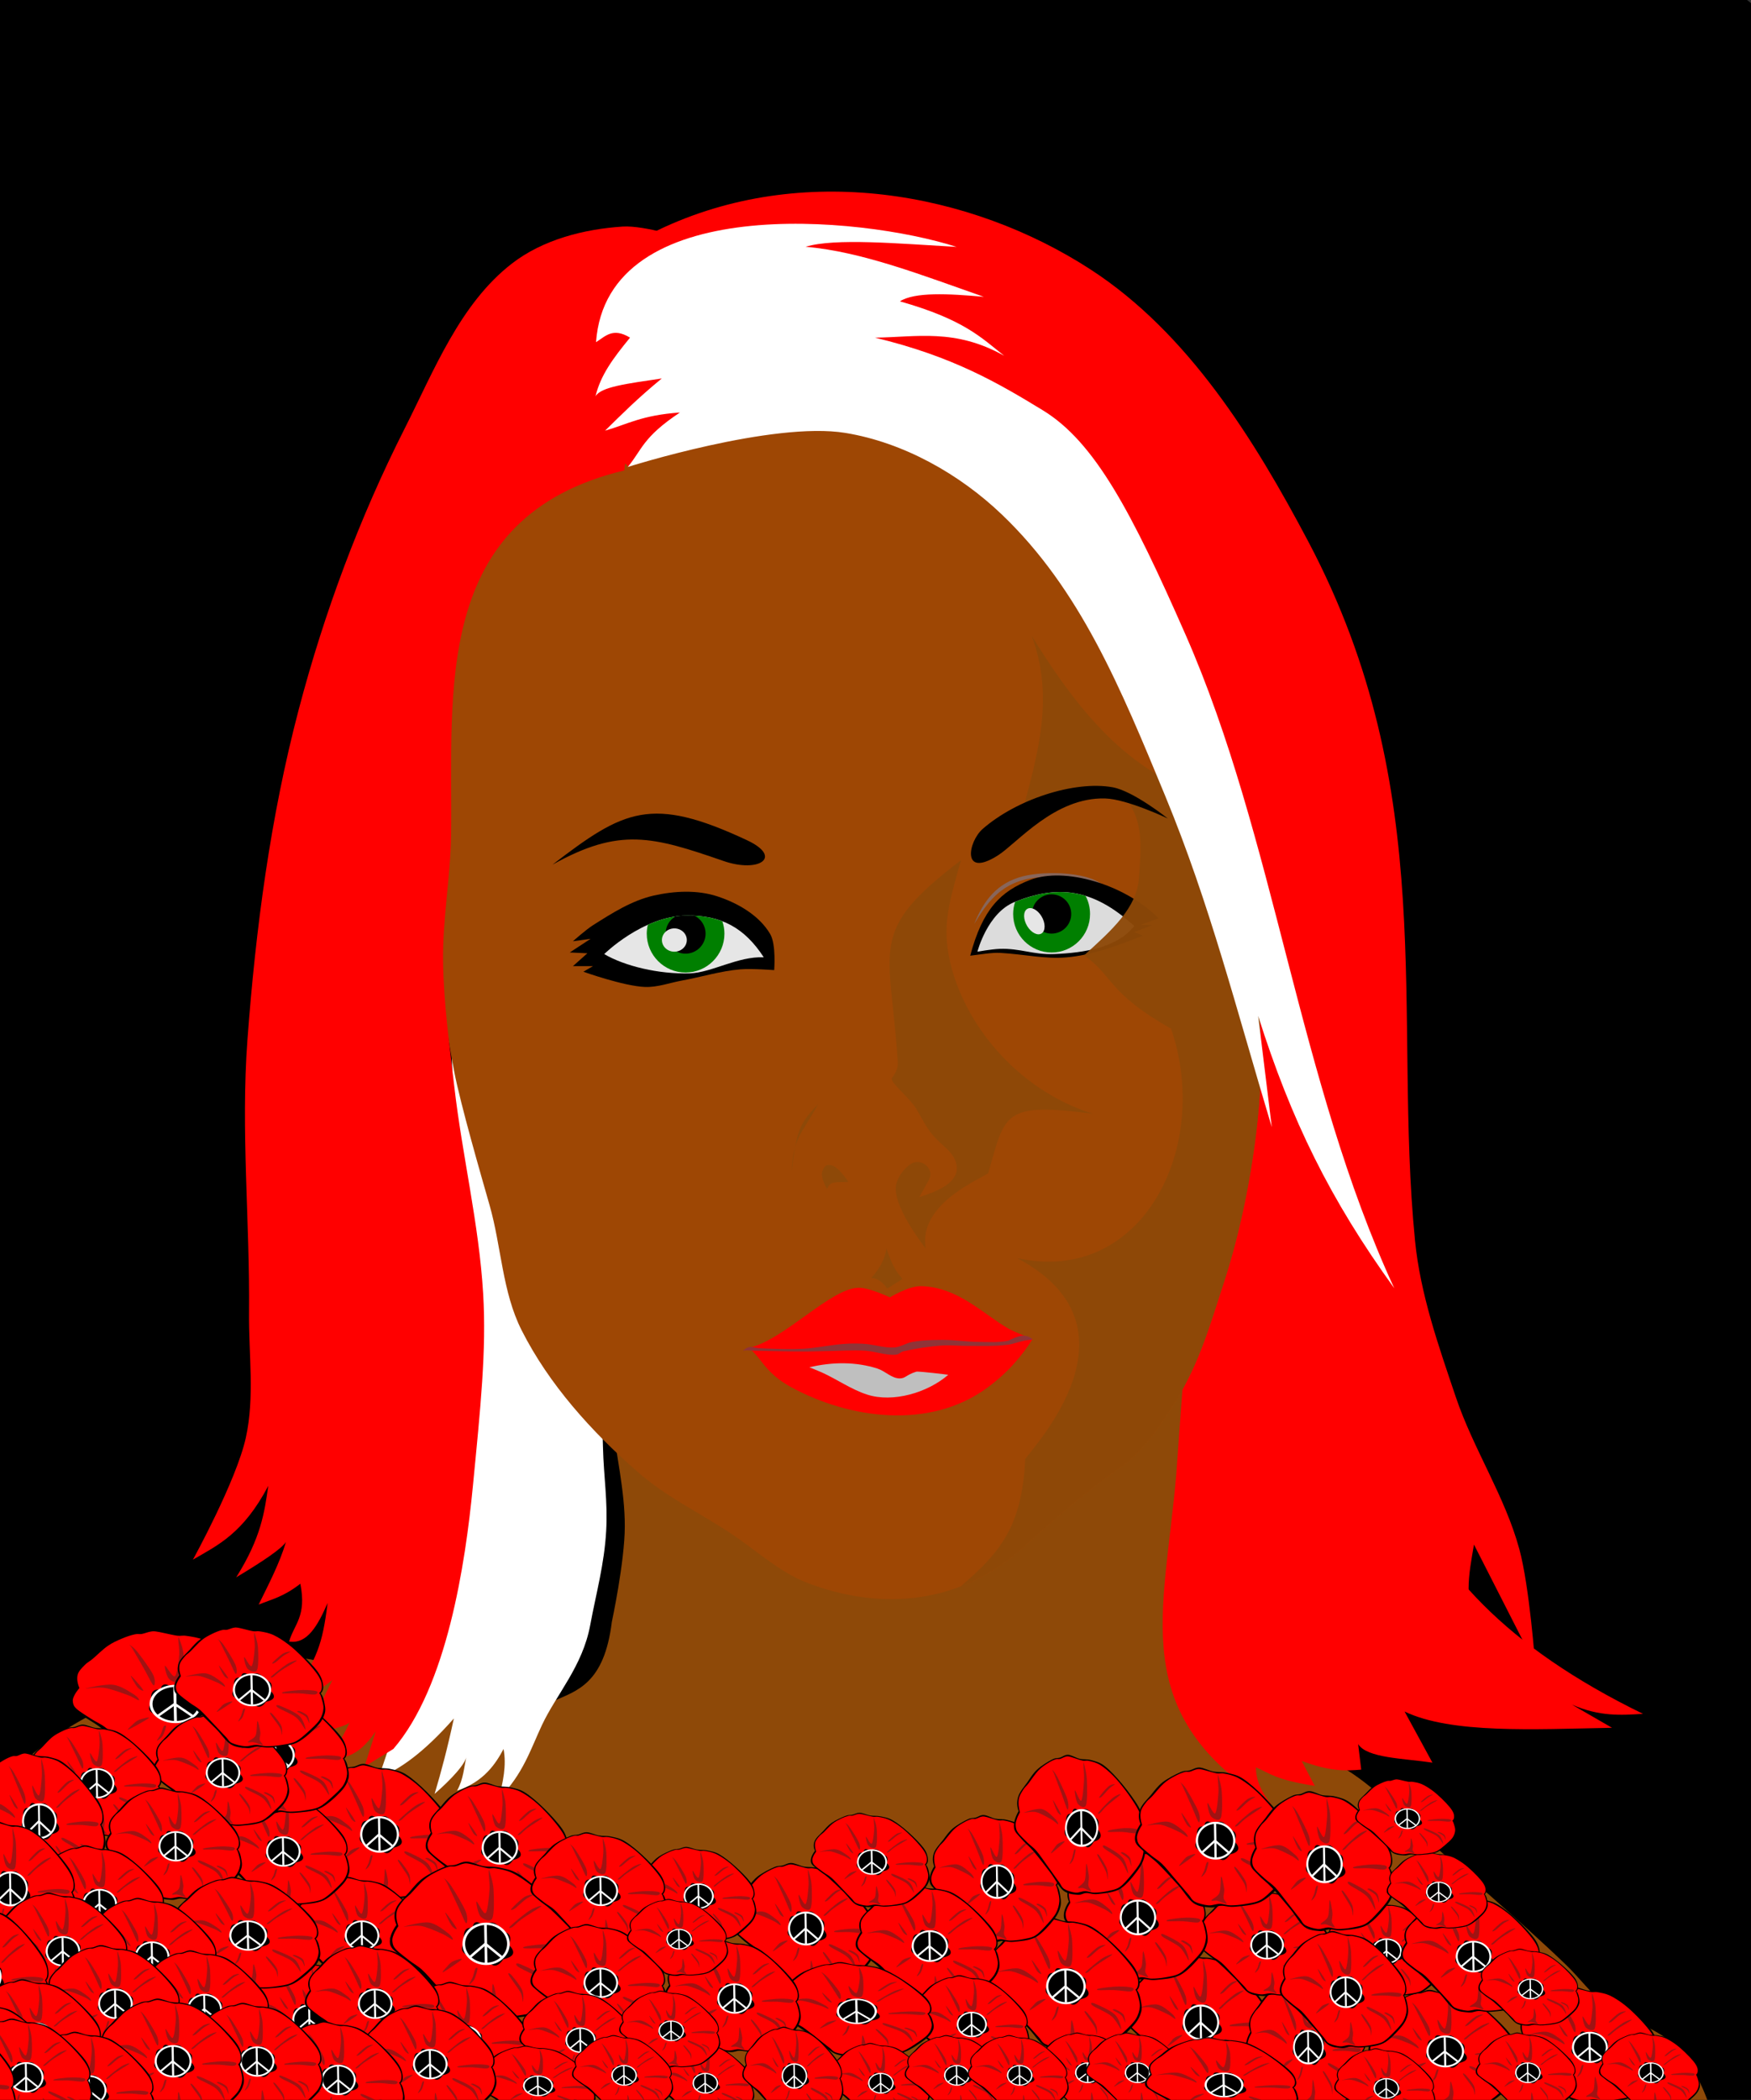 <?xml version="1.0"?><svg width="667.383" height="800" xmlns="http://www.w3.org/2000/svg" xmlns:xlink="http://www.w3.org/1999/xlink">
 <rect width="100%" height="100%" fill="#333333" stroke="none"/>
 <defs>
  <linearGradient id="linearGradient4520">
   <stop offset="0" id="stop4522" stop-color="#846257"/>
   <stop offset="1" id="stop4524" stop-opacity="0" stop-color="#846257"/>
  </linearGradient>
  <linearGradient id="linearGradient4512">
   <stop offset="0" id="stop4514" stop-color="#7a584e"/>
   <stop offset="1" id="stop4516" stop-opacity="0" stop-color="#7a584e"/>
  </linearGradient>
  <linearGradient xlink:href="#linearGradient4512" id="linearGradient4518" x1="388.924" y1="371.562" x2="299.646" y2="355.134" gradientUnits="userSpaceOnUse"/>
  <linearGradient xlink:href="#linearGradient4520" id="linearGradient4526" x1="285.252" y1="339.441" x2="338.057" y2="358.727" gradientUnits="userSpaceOnUse"/>
  <linearGradient xlink:href="#linearGradient4520" id="linearGradient4597" x1="0.167" y1="0.506" x2="0.993" y2="0.664"/>
  <linearGradient xlink:href="#linearGradient4512" id="linearGradient4599" x1="0.972" y1="0.55" x2="0.028" y2="0.495"/>
  <symbol id="svg_21" height="480" width="640">
   <title>Peace Poppy</title>
   <radialGradient cx="143.766" cy="135.503" r="122.448" id="svg_15" gradientUnits="userSpaceOnUse" gradientTransform="matrix(1, 0, 0, 1, 328, 94)">
    <stop offset="0.005" id="svg_20" stop-color="#000000"/>
    <stop offset="1" id="svg_19" stop-color="#2a2a2a"/>
   </radialGradient>
   <g>
    <title>Layer 1</title>
    <path d="m9.947,106.254c-3.672,-9.252 -3.96,-18.144 -0.72,-27.36c3.24,-9.252 12.852,-18.792 19.8,-27.36c6.66,-8.64 12.132,-16.704 20.88,-23.796c8.892,-7.164 23.4,-14.976 31.716,-18.72c8.064,-3.744 11.16,-2.16 16.92,-3.6c5.688,-1.656 10.548,-5.724 17.64,-5.4c7.02,0.324 16.2,5.76 24.48,7.56c8.315,1.584 15.768,0.252 24.876,2.52c8.892,2.304 17.712,3.528 28.8,11.16c11.16,7.596 25.164,20.88 37.439,33.876c12.133,12.924 27.217,30.636 34.956,42.84c7.524,11.988 9.433,21.168 10.44,29.196c1.008,7.992 -0.432,13.932 -4.32,18.36l0,0c2.772,4.104 4.86,9.648 6.12,16.92c1.224,7.236 3.6,17.064 1.44,26.28c-2.269,9.072 -5.58,17.28 -14.4,28.08c-9.036,10.8 -24.156,28.224 -38.556,36.036c-14.509,7.523 -34.956,8.352 -47.16,9.72c-12.204,1.224 -17.784,-2.017 -25.2,-1.8c-7.524,0.252 -10.836,3.924 -19.116,3.239c-8.424,-0.827 -20.448,-0.972 -30.24,-7.92c-9.756,-7.199 -17.1,-21.348 -27.72,-33.84c-10.8,-12.6 -25.776,-29.664 -36.036,-40.355c-10.26,-10.548 -18.288,-15.372 -25.2,-22.681c-7.056,-7.487 -15.444,-12.744 -16.56,-21.6c-1.151,-8.963 2.088,-19.187 9.721,-31.355l0,0z" id="svg_18" fill-rule="evenodd" fill="black"/>
    <path d="m269.974,144.81c2.556,-2.196 4.068,-5.437 4.68,-9.721c0.54,-4.392 0.433,-10.08 -1.439,-16.235c-2.088,-6.228 -4.824,-12.096 -10.44,-20.52c-5.688,-8.64 -14.616,-20.34 -23.04,-30.24c-8.496,-9.864 -17.784,-20.268 -27.036,-28.44c-9.323,-8.316 -19.332,-15.768 -28.08,-20.556c-8.819,-4.644 -17.928,-6.372 -24.119,-7.56c-6.192,-1.368 -7.885,0.504 -12.996,-0.36c-5.437,-1.008 -13.356,-3.708 -18.36,-5.04c-5.04,-1.404 -8.064,-2.412 -11.16,-2.88c-3.096,-0.504 -4.464,-0.432 -7.56,0.36c-3.348,0.72 -8.28,3.456 -11.88,4.32c-3.708,0.756 -5.148,-0.72 -9.72,0.72c-4.644,1.368 -11.448,4.284 -17.64,7.92c-6.228,3.564 -12.852,7.38 -19.476,13.68c-6.804,6.336 -15.12,17.64 -20.52,23.796c-5.364,6.012 -8.136,7.128 -11.52,12.24c-3.672,5.004 -8.136,10.908 -9.36,18c-1.116,7.092 -0.324,14.94 2.52,24.12l0,0c-3.276,5.256 -5.724,10.008 -7.2,14.4c-1.548,4.212 -2.34,7.56 -1.8,11.556c0.54,4.032 0.792,7.309 5.04,12.601c4.212,5.292 13.428,12.779 20.16,18.72c6.552,5.76 12.564,8.82 19.44,15.84c6.876,6.948 15.336,18.324 21.636,25.92c6.156,7.488 10.944,13.536 15.48,19.116c4.464,5.399 7.308,9.216 11.16,13.68c3.744,4.356 5.148,9.648 11.16,12.96c5.976,3.24 16.56,6.12 24.12,6.84c7.344,0.469 13.427,-2.808 20.196,-2.88c6.624,-0.036 12.06,2.772 19.8,2.88c7.704,-0.035 17.244,-0.827 26.28,-2.52c8.928,-1.8 18.647,-2.7 27.359,-7.561c8.641,-4.968 16.561,-13.787 24.156,-21.6c7.524,-7.956 16.057,-16.884 20.88,-25.236c4.608,-8.46 6.553,-16.487 7.2,-24.479c0.504,-8.064 -2.268,-16.92 -3.6,-22.68c-1.369,-5.689 -2.809,-9.361 -4.321,-11.161l0,0zm-145.511,-33.156c0.648,-5.796 2.196,-8.892 5.04,-9.72c2.808,-0.828 6.516,0.9 11.52,5.04l0,0c6.012,-4.536 11.16,-5.724 15.876,-3.96c4.681,1.836 8.496,6.624 11.88,14.76l0,0c5.94,0.396 9.648,2.34 11.521,6.12c1.8,3.708 1.512,9.071 -0.72,16.235l0,0c5.292,5.94 7.163,10.729 5.76,14.761c-1.477,3.96 -6.229,6.912 -14.4,9l0,0c-3.888,6.228 -7.416,9.575 -11.16,10.439c-3.779,0.828 -7.199,-1.224 -10.836,-5.76l0,0c-7.235,2.016 -13.067,2.304 -17.639,0.72c-4.68,-1.584 -7.74,-4.896 -9.72,-10.08l0,0c-6.624,-2.376 -10.656,-5.544 -12.24,-9.359c-1.584,-3.924 -0.576,-8.389 2.88,-13.681l0,0c-1.332,-9.396 -0.972,-16.127 1.08,-20.196c2.014,-4.103 5.686,-5.543 11.158,-4.319l0,0z" id="svg_17" fill-rule="evenodd" fill="#ff0000"/>
    <path d="m137.063,137.61c1.728,-1.98 3.276,-2.88 5.04,-3.24c1.656,-0.359 3.853,0.396 5.076,1.44c1.152,0.936 1.692,2.628 1.764,4.68l0,0c-2.16,0.937 -4.104,1.224 -6.12,0.72c-2.052,-0.504 -3.925,-1.656 -5.76,-3.6l0,0z" id="svg_16" fill-rule="evenodd" fill="#ffffff"/>
    <path d="m148.942,19.458c-0.071,-5.364 -0.071,-7.92 1.116,-3.24c1.152,4.644 5.364,17.316 6.12,30.636c0.72,13.212 1.368,40.5 -1.8,48.24c-3.384,7.488 -13.68,1.8 -17.676,-2.88c-3.996,-4.896 -7.38,-24.12 -6.12,-25.2c1.296,-1.008 10.296,22.5 13.68,19.44c3.096,-3.348 5.076,-26.856 5.796,-38.16c0.756,-11.376 -1.187,-23.4 -1.116,-28.836l0,0zm-62.999,16.2c3.492,7.884 11.736,27.432 16.56,38.916c4.824,11.304 10.152,27.108 12.24,28.8c1.98,1.44 3.204,-9.108 -0.36,-19.44c-3.816,-10.512 -16.056,-33.048 -21.6,-42.48c-5.652,-9.396 -10.332,-12.852 -11.52,-13.716c-1.224,-0.936 1.116,0.036 4.68,7.92l0,0zm10.079,68.076c-2.988,-4.896 -12.096,-18.792 -12.6,-18.36c-0.504,0.54 6.372,16.812 9.36,21.6c2.88,4.716 7.272,6.876 7.92,6.48c0.469,-0.576 -1.835,-5.112 -4.68,-9.72l0,0zm-8.639,16.2c-6.084,-4.968 -17.316,-15.84 -28.44,-17.64c-11.232,-1.764 -36.18,6.192 -38.196,7.2c-1.908,0.792 16.38,-3.348 26.28,-1.44c9.864,2.052 23.94,9.36 32.076,13.32c7.992,3.852 13.932,9.864 15.48,9.72c1.296,-0.396 -1.296,-6.336 -7.2,-11.16l0,0l-0,-0zm7.56,47.556c-3.816,2.016 -6.624,5.94 -9,9c-2.484,2.988 -9.144,10.944 -5.4,9c3.78,-2.196 25.2,-18.216 27.72,-21.24c2.34,-3.06 -9.648,1.116 -13.32,3.24l0,0zm86.795,-59.436c-4.283,4.536 -0.035,3.708 2.88,1.8c2.809,-2.088 6.696,-7.452 14.04,-13.32c7.272,-5.976 27.433,-19.188 29.521,-21.6c1.836,-2.376 -9.828,1.548 -17.64,7.2c-7.956,5.652 -24.409,21.096 -28.801,25.92l0,0zm6.48,-29.16c3.492,-2.736 11.088,-11.196 15.84,-15.12c4.716,-4.068 12.456,-7.524 12.24,-8.28c-0.433,-0.684 -8.532,0.252 -14.04,4.32c-5.616,4.068 -16.74,16.056 -19.08,19.44c-2.448,3.096 1.548,2.232 5.04,-0.36l0,0zm18.361,63.036c-6.12,1.188 -7.921,2.987 -3.601,3.6c4.428,0.504 19.548,-0.468 29.521,0c9.863,0.396 23.615,3.276 29.195,2.52c5.437,-0.863 6.84,-5.579 3.24,-7.199c-3.852,-1.656 -15.804,-2.772 -25.596,-2.521c-9.9,0.108 -26.604,2.376 -32.759,3.6l0,0zm-10.08,30.239c-6.769,-2.951 -8.353,-0.071 -3.24,4.32c5.147,4.356 25.128,13.104 33.84,21.24c8.604,7.992 16.128,26.712 17.316,26.315c0.827,-0.792 -3.097,-20.735 -11.196,-29.556c-8.173,-8.819 -29.953,-19.222 -36.72,-22.319l0,0zm36,15.121c2.808,1.98 9.684,5.473 12.996,9.36c3.168,3.96 5.579,13.896 6.119,13.68c0.504,-0.504 -0.575,-11.916 -3.239,-16.2c-3.024,-4.355 -10.368,-8.243 -13.717,-9.72c-3.348,-1.584 -5.363,-0.216 -5.76,0.36c-0.432,0.396 0.864,0.54 3.601,2.52l0,0zm-73.081,59.076c-0.756,-4.752 1.728,-10.512 1.08,-17.28c-0.864,-6.876 -3.96,-24.731 -5.4,-23.436c-1.44,1.224 -0.396,23.399 -3.24,30.996c-2.987,7.452 -13.859,11.483 -14.435,14.04c-0.576,2.376 6.083,-0.396 10.799,0.72c4.536,1.08 14.652,6.516 16.596,5.76c1.8,-0.936 -4.716,-6.156 -5.4,-10.8l0,0zm-27.396,-66.277c0.144,-2.88 -2.088,-2.411 -3.24,0c-1.224,2.376 -2.448,9.505 -3.96,14.04c-1.728,4.429 -5.796,11.557 -5.4,12.24c0.396,0.433 5.76,-4.607 7.92,-9c2.089,-4.536 4.393,-14.364 4.68,-17.28l0,0zm47.196,10.441c2.304,4.968 13.968,21.456 17.64,29.196c3.564,7.596 3.097,16.308 3.601,15.84c0.323,-0.756 1.728,-12.42 -1.08,-19.836c-2.916,-7.596 -12.456,-20.592 -15.84,-24.84c-3.421,-4.284 -6.624,-5.184 -4.321,-0.36l0,0z" id="svg_14" fill-rule="evenodd" fill="url(#svg_15)" opacity="0.45"/>
    <circle fill="none" stroke="#000000" stroke-width="4" cx="145" cy="137" r="26.42" id="svg_13"/>
    <circle fill="#000000" stroke="#ffffff" stroke-width="4" cx="145" cy="138" r="33.615" id="svg_12"/>
    <line fill="none" stroke="#ffffff" stroke-width="4" x1="144" y1="106" x2="145" y2="170" id="svg_11"/>
    <line fill="none" stroke="#ffffff" stroke-width="4" x1="144" y1="138" x2="120" y2="161" id="svg_10"/>
    <line fill="none" stroke="#ffffff" stroke-width="4" x1="145" y1="139" x2="168" y2="160" id="svg_9"/>
   </g>
  </symbol>
 </defs>
 <g>
  <title>Layer 1</title>
  <path id="rect4560" d="m-2.443,-9c-23.585,0 -42.557,17.67 -42.557,39.638l0,771.362l726.383,0l0,-771.362c0,-21.968 -18.971,-39.638 -42.556,-39.638l-641.27,0l-0,0z" fill="#000000"/>
  <path id="path3052" d="m-11.737,710.872c3.054,-25.519 21.242,-43.876 44.532,-56.511c20.957,-11.369 37.578,-19.745 58.139,-22.604c13.13,-1.826 27.144,-0.87 39.584,3.767c29.401,10.961 78.831,13.25 80.405,12.558c9.007,-3.963 19.372,-6.633 22.266,-30.139c0,0 4.923,-22.919 4.948,-36.418c0.026,-13.915 -3.428,-27.612 -4.948,-41.441c-2.253,-20.491 -6.185,-61.534 -6.185,-61.534l235.029,-11.302c0,0 -8.815,66.827 -9.896,100.464c-0.78,24.28 -1.134,63.105 2.474,72.837c2.922,7.883 1.697,20.941 21.957,25.116c10.037,2.068 18.945,-0.034 26.905,3.453c14.726,6.452 23.5,15.608 35.254,26.686c19.048,17.951 39.253,34.617 58.139,52.744c5.085,4.88 9.283,10.758 14.844,15.07c7.926,6.146 18.586,8.271 25.977,15.07c10.026,9.222 14.699,26.314 14.699,26.314l-675.383,0l11.263,-94.128z" fill="#8e4908"/>
  <path id="path3840" d="m451.837,484.375l-88.107,110.985c51.054,-18.548 61.408,-20.758 59.595,31.84c-0.475,13.77 14.373,23.792 18.189,44.243c1.228,-19.464 2.611,-33.498 4.084,-43.675c-2.087,-14.49 -1.751,-44.684 -1.097,-64.738c0.704,-21.579 4.674,-56.88 7.336,-78.654z" fill="#8e4908"/>
  <path d="m221.875,399.24c0,0 6.686,102.462 7.945,152.181c0.289,11.407 1.852,20.388 1.222,31.781c-0.703,12.716 -3.774,23.54 -6.112,36.059c-2.913,15.602 -12.871,26.277 -18.335,37.893c-4.395,9.342 -7.183,18.743 -16.502,28.114c1.603,-6.302 3.027,-12.606 1.833,-18.946c-2.898,5.487 -7.521,12.576 -17.724,15.89c2.502,-4.482 2.634,-8.964 3.667,-13.446c-0.229,3.139 -5.981,9.221 -12.223,14.668c2.445,-8.165 4.889,-17.313 7.334,-28.725c-11.359,12.888 -20.62,19.485 -28.725,22.613c43.034,-120.882 24.815,-227.001 28.114,-335.532" id="path3824" fill="#ffffff"/>
  <path id="path3826" d="m461.698,402.362c-5.938,52.943 -13.352,159.075 -13.352,159.075c-4.522,53.868 -19.349,91.577 36.249,126.045c-3.969,-4.808 -5.936,-9.531 -5.901,-14.171c5.438,2.362 7.442,4.724 22.424,7.086l-5.016,-9.521c11.107,4.139 17.004,3.808 22.719,3.321l-1.18,-9.743c3.37,5.414 17.476,5.431 28.325,7.086l-10.622,-19.485c17.749,8.527 49.214,6.761 79.073,6.2l-15.343,-8.857c10.595,4.664 18.849,4.056 27.144,3.543c-105.313,-51.336 -104.589,-118.356 -113.299,-207.252c0,0 -1.947,-80.88 -11.802,-120.454c-4.458,-17.901 -21.244,-52.256 -21.244,-52.256c0,0 -13.329,86.17 -18.176,129.384z" fill="#ff0000"/>
  <path id="path3832" d="m199.428,190.831c-11.808,16.007 -26.593,31.089 -32.392,50.116c-6.653,21.829 -1.942,45.642 -1.222,68.451c1.192,37.794 0.052,61.905 7.334,99.01c2.469,12.582 9.917,38.401 13.446,50.727c4.515,15.771 4.818,33.033 12.223,47.671c10.457,20.669 26.585,38.515 44.004,53.783c11.351,9.95 23.493,15.472 36.059,23.836c8.753,5.826 18.325,14.495 28.114,18.335c29.97,11.756 59.945,7.55 82.508,-12.835c11.384,-10.285 23.789,-21.378 37.893,-31.17c8.297,-5.76 15.472,-16.465 20.78,-25.058c8.986,-14.548 13.033,-28.97 18.335,-45.227c6.328,-19.401 10.678,-41.435 12.835,-61.728c1.594,-15.003 1.387,-27.714 0.611,-42.782c-1.344,-26.093 0.383,-52.64 -4.889,-78.23c-5.852,-28.401 -16.518,-55.886 -29.336,-81.897c-12.315,-24.99 -21.671,-55.409 -45.227,-70.285c-27.091,-17.108 -63.421,-14.991 -95.343,-12.223c-30.172,2.616 -61.569,10.119 -86.786,26.891c-8.188,5.446 -13.108,14.7 -18.946,22.613z" fill="#9e4704"/>
  <path id="path3870" d="m390.703,335.065c-9.702,2.454 -14.489,8.81 -19.405,16.96c3.646,-8.865 8.588,-15.631 18.641,-18.182c8.475,-2.151 26.816,-1.874 31.781,4.737l-7.181,-0.917c-6.324,-3.66 -16.914,-4.349 -23.836,-2.597z" fill="#88665b"/>
  <path id="path3868" d="m369.792,364.098c4.739,-17.805 11.659,-24.577 22.886,-28.884c13.07,-5.014 36.116,1.658 48.926,14.674l-6.876,2.445l4.431,0.153l-6.876,2.598l3.361,1.375c-10.942,4.274 -19.665,7.448 -29.082,8.271c-8.338,0.728 -15.623,-1.13 -25.312,-1.701c-3.273,-0.193 -8.2,0.713 -11.459,1.07z" fill="#000000"/>
  <path id="path3054" d="m149.923,666.322l-11.001,6.723l4.278,-13.446c-7.383,10.974 -13.357,10.031 -19.557,11.001c2.811,-3.094 5.402,-5.309 9.779,-14.668c0,1.828 -19.557,6.311 -17.113,3.667c1.856,-2.007 10.39,-19.557 10.39,-19.557c-3.923,3.207 -8.148,6.112 -15.279,6.112c9.472,-14.547 11.438,-19.384 13.446,-35.448c-3.69,8.488 -7.764,15.824 -14.668,14.668c1.93,-6.662 6.728,-9.501 4.278,-22.002c-6.5,5.055 -10.906,5.922 -15.89,7.945c3.9,-7.945 8.052,-15.89 10.39,-23.836c-1.733,2.649 -9.093,7.549 -18.946,13.446c9.541,-15.156 10.793,-24.938 12.223,-34.837c-9.575,18.165 -19.15,22.549 -28.725,28.114c0,0 16.524,-29.968 20.169,-46.449c3.432,-15.521 1.065,-31.776 1.222,-47.671c0.342,-34.632 -3.176,-69.36 -0.611,-103.899c3.145,-42.354 8.747,-84.83 19.557,-125.901c9.699,-36.848 23.126,-72.961 40.337,-106.955c11.307,-22.333 21.141,-47.644 40.948,-62.951c11.724,-9.06 27.384,-13.101 42.171,-14.057c8.492,-0.549 25.058,4.889 25.058,4.889l18.335,-4.278c-33.752,34.798 -37.536,47.173 -42.782,92.287c-73.658,17.68 -65.328,84.521 -66.006,138.736c-0.202,16.125 -3.268,32.158 -3.056,48.282c0.21,15.953 2.462,31.821 4.278,47.671c3.02,26.363 9.411,52.354 11.001,78.841c1.307,21.763 -1.019,43.594 -3.902,73.345c-2.883,29.751 -9.876,76.518 -30.324,100.227z" fill="#ff0000"/>
  <path id="path3828" d="m239.403,177.902c-3.999,-8.297 -50.928,-3.34 -47.055,1.784c1.797,-21.386 21.893,-48.517 21.893,-48.517c0,0 -19.641,2.243 -27.513,11.001c4.551,-11.685 18.925,-27.06 27.801,-27.691c-8.235,-0.772 -16.504,0.404 -21.491,1.146c19.561,-12.716 40.513,-17.661 57.833,-27.999c54.87,-26.266 119.061,-14.669 164.855,15.079c37.129,24.119 62.291,64.572 82.975,103.719c50.326,95.247 32.134,180.134 40.623,266.212c2.016,20.446 8.988,40.173 15.558,59.638c6.69,19.823 18.699,37.725 24.201,57.91c3.901,14.309 6.05,44.081 6.05,44.081l-23.337,-45.809c-1.908,11.236 -4.433,22.472 2.593,33.709c-16.339,-9.796 -20.432,-19.591 -20.744,-29.387c-5.875,10.269 -2.459,24.255 6.915,40.623c1.033,-3.819 -25.255,-11.733 -42.352,-65.689c-11.222,-35.416 -20.245,-65.613 -18.151,-112.362c1.544,-34.454 5.098,-68.93 -6.05,-101.126c-24.918,-71.961 -52.76,-184.731 -118.413,-203.116c-65.283,-18.282 -91.516,12.445 -126.191,26.794z" fill="#ff0000"/>
  <path id="path3838" d="m366.278,327.733c-36.063,27.511 -26.909,32.431 -24.089,77.038c0.132,2.087 -0.856,4.153 -2.148,5.797c-1.273,1.62 6.493,7.337 9.285,12.001c3.337,5.574 3.905,7.83 8.618,12.402c2.598,2.52 5.488,4.384 6.5,8.272c1.942,7.456 -8.076,10.914 -14.057,12.835c1.212,-2.181 2.424,-4.363 3.636,-6.544c2.367,-4.259 -2.957,-8.639 -6.868,-6.086c-2.783,1.817 -5.804,5.748 -5.757,9.574c0.103,8.382 11.433,22.613 11.433,22.613c-2.968,-17.262 21.521,-26.644 23.836,-28.725c6.55,-22.527 5.346,-27.067 39.726,-22.613c-29.126,-9.284 -49.157,-34.621 -54.377,-58.334c-2.989,-13.578 -0.27,-22.104 4.261,-38.231z" fill="#8e4908" opacity="0.954"/>
  <path id="path3842" d="m316.467,443.856c-1.911,-0.206 -2.356,0.655 -3.056,2.445c-0.846,2.163 1.833,6.723 1.833,6.723c1.15,-3.339 3.651,-2.432 8.098,-2.75c0,0 -3.832,-6.089 -6.876,-6.417z" fill="#8e4908"/>
  <path id="path3846" d="m301.799,446.3c0.352,-12.485 3.841,-14.472 10.084,-25.669c-7.098,7.27 -8.33,10.021 -10.084,25.669z" fill="#8e4908"/>
  <path id="path3848" d="m295.076,369.598c0,0 0.809,-9.775 -1.528,-13.751c-4.182,-7.115 -12.323,-11.8 -20.169,-14.362c-7.65,-2.499 -16.288,-2.063 -24.141,-0.306c-8.402,1.881 -15.947,6.705 -23.224,11.307c-2.756,1.743 -7.64,6.112 -7.64,6.112l6.723,-0.917l-7.945,5.195l6.723,0.306l-5.501,4.889l7.64,0l-3.667,2.139c0,0 15.456,5.524 23.53,5.806c4.753,0.166 9.378,-1.589 14.057,-2.445c7.448,-1.362 14.762,-3.652 22.308,-4.278c4.265,-0.354 12.835,0.306 12.835,0.306z" fill="#000000"/>
  <path id="path3850" d="m230.292,363.487c0,0 14.525,-14.372 31.17,-14.668c13.523,-0.24 22.376,4.727 29.642,15.89c-9.87,-0.431 -19.821,5.841 -28.114,6.112c-12.015,0.392 -25.023,-2.817 -32.698,-7.334z" fill="#e6e6e6"/>
  <path id="path3852" d="m261.481,348.811c-5.172,0.092 -10.168,1.56 -14.558,3.517c-0.253,1.084 -0.416,2.204 -0.416,3.365c0,8.176 6.609,14.823 14.785,14.823c8.176,0 14.823,-6.647 14.823,-14.823c0,-1.647 -0.298,-3.209 -0.794,-4.689c-4.035,-1.548 -8.568,-2.287 -13.84,-2.193z" fill="#007f00"/>
  <path id="path3856" d="m275.825,328.039c13.395,4.63 22.797,-1.432 8.862,-7.945c-36.502,-17.062 -46.824,-11.607 -74.104,9.32c25.62,-14.283 38.052,-10.773 65.242,-1.375z" fill="#000000"/>
  <path id="path3858" d="m372.542,362.57c0,0 3.791,-14.783 14.21,-18.946c15.918,-6.361 29.51,-5.595 45.532,9.168c-6.32,8.184 -19.006,10.237 -30.559,10.695c-7.87,0.312 -12.91,-2.28 -20.78,-1.986c-3.096,0.115 -8.404,1.07 -8.404,1.07z" fill="#dcdcdc"/>
  <path id="path3834" d="m393.188,242.175c8.617,22.869 2.603,44.099 -3.063,65.381c13.265,-1.473 31.93,-12.017 39.1,-3.063c6.932,8.657 5.58,19.477 4.878,29.949c-0.766,11.423 -10.193,19.784 -20.907,29.522c11.182,7.856 8.952,14.275 33.158,27.955c15.511,45.477 -11.252,97.919 -58.688,87.389c52.949,28.002 0.038,77.837 3.063,76.99c-1.242,25.148 -9.442,35.157 -24.541,48.062c8.355,-3.217 16.217,-8.018 23.331,-14.445c11.384,-10.285 23.786,-21.368 37.89,-31.159c8.297,-5.76 15.452,-16.478 20.76,-25.071c8.986,-14.548 13.038,-28.969 18.34,-45.226c6.328,-19.401 10.663,-41.42 12.819,-61.713c1.594,-15.003 1.419,-27.7 0.643,-42.768c-1.163,-22.576 -0.051,-45.497 -3.139,-67.839l-35.394,-20.798c-20.106,-11.811 -34.751,-31.292 -48.251,-53.167z" fill="#8e4908" opacity="0.954"/>
  <path id="path3860" d="m403.927,339.849c-5.52,0.019 -11.101,1.394 -17.016,3.744c-0.485,1.457 -0.756,2.994 -0.756,4.613c0,8.101 6.571,14.672 14.672,14.672c8.101,0 14.634,-6.571 14.634,-14.672c0,-2.489 -0.608,-4.829 -1.702,-6.882c-3.283,-1.014 -6.547,-1.486 -9.832,-1.475z" fill="#007f00"/>
  <path id="path3862" d="m408.291,348.207c0,4.132 -3.35,7.482 -7.482,7.482c-4.132,0 -7.482,-3.35 -7.482,-7.482c0,-4.132 3.35,-7.482 7.482,-7.482c4.132,0 7.482,3.35 7.482,7.482z" fill="#000000"/>
  <path d="m396.947,349.059c1.556,2.55 1.605,5.468 0.11,6.516c-1.496,1.049 -3.97,-0.169 -5.526,-2.719c-1.556,-2.55 -1.605,-5.468 -0.11,-6.516c1.495,-1.048 3.97,0.169 5.526,2.719z" id="path3864" fill="#e6e6e6"/>
  <path id="path3866" d="m261.481,348.811c-1.383,0.025 -2.775,0.176 -4.122,0.378c-2.201,1.337 -3.668,3.74 -3.668,6.504c0,4.211 3.389,7.638 7.601,7.638c4.211,0 7.638,-3.427 7.638,-7.638c0,-2.983 -1.702,-5.554 -4.197,-6.807c-1.064,-0.053 -2.125,-0.096 -3.252,-0.076z" fill="#000000"/>
  <path d="m261.776,358.139c0,2.452 -2.125,4.44 -4.745,4.44c-2.621,0 -4.745,-1.988 -4.745,-4.44c0,-2.452 2.125,-4.44 4.745,-4.44c2.621,0 4.745,1.988 4.745,4.44z" id="path3854" fill="#e6e6e6"/>
  <path id="path3872" d="m445.119,311.843c0,0 -15.496,-7.389 -23.836,-7.64c-19.297,-0.58 -33.54,17.001 -40.948,21.697c-13.987,8.866 -11.327,-5.251 -5.806,-10.084c12.742,-11.155 34.798,-18.501 49.505,-15.89c7.949,1.411 21.085,11.918 21.085,11.918z" fill="#000000"/>
  <path id="path3876" d="m285.381,513.529c13.667,-3.039 31.46,-23.128 42.171,-22.919c4.105,0.08 11.612,3.667 11.612,3.667c0,0 7.089,-4.382 11.918,-4.278c14.146,0.304 23.958,10.908 33.309,16.196c2.366,1.338 9.168,3.973 9.168,3.973c-3.895,6.117 -9.169,12.629 -17.418,18.641c-22.046,16.067 -52.536,11.665 -74.563,-0.306c-4.922,-2.675 -8.234,-5.615 -11.612,-10.084c-2.506,-3.315 -4.781,-5.185 -4.584,-4.889z" fill="#ff0000"/>
  <path id="path3874" d="m332.052,486.943c2.505,-0.078 4.418,1.618 6.112,3.973c1.935,-1.222 3.871,-2.445 5.806,-3.667c-1.784,-2.101 -3.535,-3.968 -6.112,-11.612c-0.61,4.437 -2.936,8.009 -5.806,11.307z" fill="#8e4908"/>
  <path id="path3878" d="m283.159,514.599c2.913,-2.545 3.567,-0.917 7.181,-0.917c0,0 12.052,0.624 18.03,0c4.659,-0.486 8.622,-1.317 13.293,-1.681c2.898,-0.226 6.592,-0.236 9.473,0.153c3.307,0.446 6.139,1.346 9.473,1.222c2.496,-0.093 4.723,-1.697 7.181,-2.139c3.768,-0.678 7.631,-0.744 11.459,-0.764c4.54,-0.024 9.059,0.727 13.599,0.764c3.823,0.031 7.718,0.328 11.459,-0.458c3.282,-1.544 6.493,-3.141 9.32,-0.458c0,0 -1.74,0.151 -2.597,0.306c-2.322,0.419 -4.538,1.363 -6.876,1.681c-4.999,0.679 -10.082,0.421 -15.126,0.458c-3.311,0.025 -6.628,-0.369 -9.932,-0.153c-4.88,0.32 -9.738,1.09 -14.515,2.139c-1.763,0.387 -1.562,1.234 -3.361,1.375c-3.533,0.277 -7.771,-1.28 -11.307,-1.528c-4.827,-0.339 -10.746,0.126 -15.585,0.153c-2.343,0.013 -4.685,0.146 -7.028,0.153c-6.418,0.019 -19.252,-0.306 -19.252,-0.306c-1.837,-0.029 -3.15,-0.326 -4.889,0z" fill="#903438"/>
  <path id="path3830" d="m239.267,177.902c0,0 55.352,-17.506 82.975,-12.965c22.125,3.637 43.429,15.623 59.638,31.116c29.864,28.544 45.18,65.933 62.231,107.176c17.051,41.244 27.084,81.194 40.623,126.191l-5.186,-42.352c12.579,39.747 27.424,69.946 51.86,103.719c-36.733,-79.508 -45.395,-171.295 -79.518,-248.926c-20.562,-46.779 -34.614,-73.487 -54.452,-85.568c-16.938,-10.315 -34.26,-20.534 -63.96,-27.658c15.719,-0.156 30.485,-3.648 49.267,6.915c-8.724,-6.915 -15.357,-13.829 -39.759,-20.744c5.635,-3.591 18.306,-2.961 31.98,-1.729c-23.066,-8.051 -46.416,-17.24 -67.924,-19.059c11.19,-3.411 35.486,-1.206 57.552,0.043c-36.843,-11.832 -133.266,-20.862 -137.428,36.302c3.528,-2.163 6.34,-5.759 12.965,-1.729c-6.617,8.067 -11.206,14.301 -13.175,22.368c2.048,-3.617 11.84,-4.819 25.275,-6.81c-9.429,7.74 -15.316,13.708 -21.608,19.88c8.727,-2.5 13.918,-5.884 28.523,-6.915c-14.267,9.462 -14.43,14.221 -19.879,20.744z" fill="#ffffff"/>
  <path d="m334.747,521.377c2.837,1.129 5.056,4.017 8.098,4.278c2.295,0.197 2.6,-1.209 6.57,-2.139c0.808,-0.189 12.25,1.986 12.071,1.986c-8.303,6.282 -21.715,9.304 -31.322,5.501c-6.003,-2.376 -11.106,-6.596 -16.807,-9.626c-1.478,-0.786 -4.507,-2.215 -4.507,-2.215c9.055,-1.53 18.01,-0.924 25.898,2.215z" fill="#bfbfbf" id="svg_3" transform="rotate(-3.773 335.168 525.518)"/>
  <use x="874.995" y="1664.972" transform="matrix(0.195 0 0 0.191 258.861 426.126)" xlink:href="#svg_21" id="svg_22"/>
  <use x="992.387" y="1538.994" transform="matrix(0.192 0 0 0.181 88.811 431.194)" xlink:href="#svg_21" id="svg_23"/>
  <use id="svg_24" x="1264.879" y="1777.05" transform="matrix(0.202 0 0 0.17 266.054 455.999)" xlink:href="#svg_21"/>
  <use id="svg_25" x="1288.799" y="1687.199" transform="matrix(0.192 0 0 0.166 330.696 477.012)" xlink:href="#svg_21"/>
  <use id="svg_26" x="981.599" y="1713.599" transform="matrix(0.164 0 0 0.184 313.931 439.251)" xlink:href="#svg_21"/>
  <use id="svg_29" x="1014.865" y="1519.839" transform="matrix(0.18 0 0 0.154 274.162 485.724)" xlink:href="#svg_21"/>
  <use id="svg_31" x="1202.809" y="1720.738" transform="matrix(0.161 0 0 0.136 311.556 490.553)" xlink:href="#svg_21"/>
  <use id="svg_32" x="1015.199" y="1584" transform="matrix(0.191 0 0 0.169 340.041 454.394)" xlink:href="#svg_21"/>
  <use id="svg_33" x="751.751" y="1455.667" transform="matrix(0.195 0 0 0.191 258.861 426.126)" xlink:href="#svg_21"/>
  <use id="svg_34" x="597.696" y="1617.878" transform="matrix(0.212 0 0 0.191 248.814 421.382)" xlink:href="#svg_21"/>
  <use id="svg_35" x="489.858" y="1377.178" transform="matrix(0.178 0 0 0.184 267.095 438.085)" xlink:href="#svg_21"/>
  <use id="svg_36" x="-387.934" y="1560.344" transform="matrix(0.195 0 0 0.169 401.778 454.394)" xlink:href="#svg_21"/>
  <use id="svg_37" x="220.515" y="1926.19" transform="matrix(0.161 0 0 0.136 311.556 490.553)" xlink:href="#svg_21"/>
  <use id="svg_38" x="518.933" y="2087.617" transform="matrix(0.137 0 0 0.111 323.648 542.635)" xlink:href="#svg_21"/>
  <use id="svg_39" x="-28.167" y="1889.502" transform="matrix(0.215 0 0 0.136 301.452 490.553)" xlink:href="#svg_21"/>
  <use id="svg_40" x="-15.733" y="1471.261" transform="matrix(0.161 0 0 0.136 311.556 490.553)" xlink:href="#svg_21"/>
  <use id="svg_41" x="679.859" y="1241.13" transform="matrix(0.178 0 0 0.202 265.432 417.828)" xlink:href="#svg_21"/>
  <use id="svg_42" x="890.4" y="1293.456" transform="matrix(0.212 0 0 0.202 243.809 412.1)" xlink:href="#svg_21"/>
  <use id="svg_43" x="1116.347" y="1339.139" transform="matrix(0.195 0 0 0.202 258.861 411.872)" xlink:href="#svg_21"/>
  <use id="svg_44" x="-28.793" y="1638.809" transform="matrix(0.185 0 0 0.162 258.505 473.56)" xlink:href="#svg_21"/>
  <use id="svg_45" x="-426.058" y="1566.649" transform="matrix(0.161 0 0 0.136 311.556 490.553)" xlink:href="#svg_21"/>
  <use id="svg_46" x="-56.81" y="2123.573" transform="matrix(0.137 0 0 0.111 323.648 542.635)" xlink:href="#svg_21"/>
  <use id="svg_47" x="-545.098" y="2123.573" transform="matrix(0.137 0 0 0.111 323.648 542.635)" xlink:href="#svg_21"/>
  <use id="svg_48" x="-297.31" y="2123.573" transform="matrix(0.137 0 0 0.136 323.648 483.334)" xlink:href="#svg_21"/>
  <use id="svg_49" x="-532.793" y="1293.273" transform="matrix(0.208 0 0 0.195 225.327 419.801)" xlink:href="#svg_21"/>
  <use id="svg_50" x="-28.793" y="1638.809" transform="matrix(0.195 0 0 0.18 167.863 384.131)" xlink:href="#svg_21"/>
  <use id="svg_51" x="-28.793" y="1638.809" transform="matrix(0.185 0 0 0.162 116.505 449.56)" xlink:href="#svg_21"/>
  <use id="svg_52" x="-28.793" y="1638.809" transform="matrix(0.253 0 0 0.227 155.876 337.222)" xlink:href="#svg_21"/>
  <use id="svg_53" x="-28.793" y="1638.809" transform="matrix(0.185 0 0 0.162 96.505 481.56)" xlink:href="#svg_21"/>
  <use id="svg_54" x="-28.793" y="1638.809" transform="matrix(0.185 0 0 0.162 155.505 489.56)" xlink:href="#svg_21"/>
  <use id="svg_55" x="-28.793" y="1638.809" transform="matrix(0.185 0 0 0.162 207.505 432.56)" xlink:href="#svg_21"/>
  <use id="svg_56" x="-28.793" y="1638.809" transform="matrix(0.185 0 0 0.162 207.505 467.56)" xlink:href="#svg_21"/>
  <use id="svg_57" x="-705.826" y="1970.215" transform="matrix(0.161 0 0 0.136 311.556 490.553)" xlink:href="#svg_21"/>
  <use id="svg_58" x="-639.841" y="1943.791" transform="matrix(0.137 0 0 0.111 323.648 542.635)" xlink:href="#svg_21"/>
  <use id="svg_59" x="-617.977" y="1629.173" transform="matrix(0.137 0 0 0.111 323.648 542.635)" xlink:href="#svg_21"/>
  <use id="svg_60" x="-1033.387" y="2132.562" transform="matrix(0.161 0 0 0.111 348.109 542.635)" xlink:href="#svg_21"/>
  <use id="svg_61" x="-771.023" y="2096.606" transform="matrix(0.137 0 0 0.111 323.648 542.635)" xlink:href="#svg_21"/>
  <use id="svg_62" x="154.539" y="2096.606" transform="matrix(0.137 0 0 0.111 323.648 542.635)" xlink:href="#svg_21"/>
  <use id="svg_63" x="329.448" y="2096.606" transform="matrix(0.137 0 0 0.111 323.648 542.635)" xlink:href="#svg_21"/>
  <use id="svg_64" x="657.403" y="2087.617" transform="matrix(0.137 0 0 0.111 323.648 542.635)" xlink:href="#svg_21"/>
  <use id="svg_65" x="970.782" y="2105.595" transform="matrix(0.208 0 0 0.132 234.435 498.186)" xlink:href="#svg_21"/>
  <use id="svg_66" x="1177.969" y="1623.111" transform="matrix(0.174 0 0 0.169 282.796 461.359)" xlink:href="#svg_21"/>
  <use id="svg_67" x="1349.752" y="2141.551" transform="matrix(0.137 0 0 0.111 323.648 542.635)" xlink:href="#svg_21"/>
  <use id="svg_68" x="1743.298" y="2087.617" transform="matrix(0.137 0 0 0.111 323.648 542.635)" xlink:href="#svg_21"/>
  <use id="svg_69" x="2085.829" y="2087.617" transform="matrix(0.137 0 0 0.111 323.648 542.635)" xlink:href="#svg_21"/>
  <use id="svg_70" x="1495.51" y="1467.37" transform="matrix(0.137 0 0 0.111 323.648 542.635)" xlink:href="#svg_21"/>
  <use id="svg_71" x="1750.586" y="1799.966" transform="matrix(0.137 0 0 0.111 323.648 542.635)" xlink:href="#svg_21"/>
  <use id="svg_72" x="1408.055" y="1215.675" transform="matrix(0.137 0 0 0.111 323.648 542.635)" xlink:href="#svg_21"/>
  <use id="svg_73" x="-28.793" y="1638.809" transform="matrix(0.185 0 0 0.162 121.505 475.56)" xlink:href="#svg_21"/>
  <use id="svg_74" x="-28.793" y="1638.809" transform="matrix(0.185 0 0 0.162 142.505 498.56)" xlink:href="#svg_21"/>
  <use id="svg_75" x="-28.793" y="1638.809" transform="matrix(0.185 0 0 0.162 107.505 504.56)" xlink:href="#svg_21"/>
  <use id="svg_76" x="-28.793" y="1638.809" transform="matrix(0.185 0 0 0.162 86.505 417.56)" xlink:href="#svg_21"/>
  <use id="svg_77" x="-28.793" y="1638.809" transform="matrix(0.205 0 0 0.176 81.221 356.017)" xlink:href="#svg_21"/>
  <use id="svg_78" x="-28.793" y="1638.809" transform="matrix(0.277 0 0 0.205 34.691 284.931)" xlink:href="#svg_21"/>
  <use id="svg_79" x="-28.793" y="1638.809" transform="matrix(0.185 0 0 0.162 63.505 387.56)" xlink:href="#svg_21"/>
  <use id="svg_80" x="-28.793" y="1638.809" transform="matrix(0.185 0 0 0.162 15.505 391.56)" xlink:href="#svg_21"/>
  <use id="svg_81" x="-28.793" y="1638.809" transform="matrix(0.185 0 0 0.191 -6.495 354.474)" xlink:href="#svg_21"/>
  <use id="svg_82" x="-28.793" y="1638.809" transform="matrix(0.185 0 0 0.162 45.505 415.56)" xlink:href="#svg_21"/>
  <use id="svg_83" x="-28.793" y="1638.809" transform="matrix(0.202 0 0 0.162 71.102 449.56)" xlink:href="#svg_21"/>
  <use id="svg_85" x="-28.793" y="1638.809" transform="matrix(0.185 0 0 0.162 16.505 437.56)" xlink:href="#svg_21"/>
  <use id="svg_86" x="-28.793" y="1638.809" transform="matrix(0.185 0 0 0.162 36.505 457.56)" xlink:href="#svg_21"/>
  <use id="svg_87" x="-28.793" y="1638.809" transform="matrix(0.185 0 0 0.162 56.505 477.56)" xlink:href="#svg_21"/>
  <use id="svg_88" x="-28.793" y="1638.809" transform="matrix(0.185 0 0 0.162 76.505 497.56)" xlink:href="#svg_21"/>
  <use id="svg_89" x="-28.793" y="1638.809" transform="matrix(0.185 0 0 0.187 -17.495 387.36)" xlink:href="#svg_21"/>
  <use id="svg_90" x="-28.793" y="1638.809" transform="matrix(0.185 0 0 0.162 2.505 455.56)" xlink:href="#svg_21"/>
  <use id="svg_91" x="-28.793" y="1638.809" transform="matrix(0.185 0 0 0.162 22.505 475.56)" xlink:href="#svg_21"/>
  <use id="svg_92" x="-28.793" y="1638.809" transform="matrix(0.198 0 0 0.173 42.983 477.903)" xlink:href="#svg_21"/>
  <use id="svg_93" x="-28.793" y="1638.809" transform="matrix(0.185 0 0 0.195 -27.495 406.588)" xlink:href="#svg_21"/>
  <use id="svg_94" x="-28.793" y="1638.809" transform="matrix(0.185 0 0 0.162 -7.495 488.56)" xlink:href="#svg_21"/>
  <use id="svg_95" x="-28.793" y="1638.809" transform="matrix(0.185 0 0 0.162 12.505 508.56)" xlink:href="#svg_21"/>
  <use id="svg_96" x="-28.793" y="1638.809" transform="matrix(0.185 0 0 0.162 -25.495 497.56)" xlink:href="#svg_21"/>
  <use id="svg_97" x="-28.793" y="1638.809" transform="matrix(0.185 0 0 0.162 -11.495 503.56)" xlink:href="#svg_21"/>
  <use id="svg_98" x="-28.793" y="1638.809" transform="matrix(0.185 0 0 0.184 -40.495 467.246)" xlink:href="#svg_21"/>
  <use id="svg_99" x="-72.715" y="1497.158" transform="matrix(0.205 0 0 0.176 81.221 356.017)" xlink:href="#svg_21"/>
 </g>
</svg>